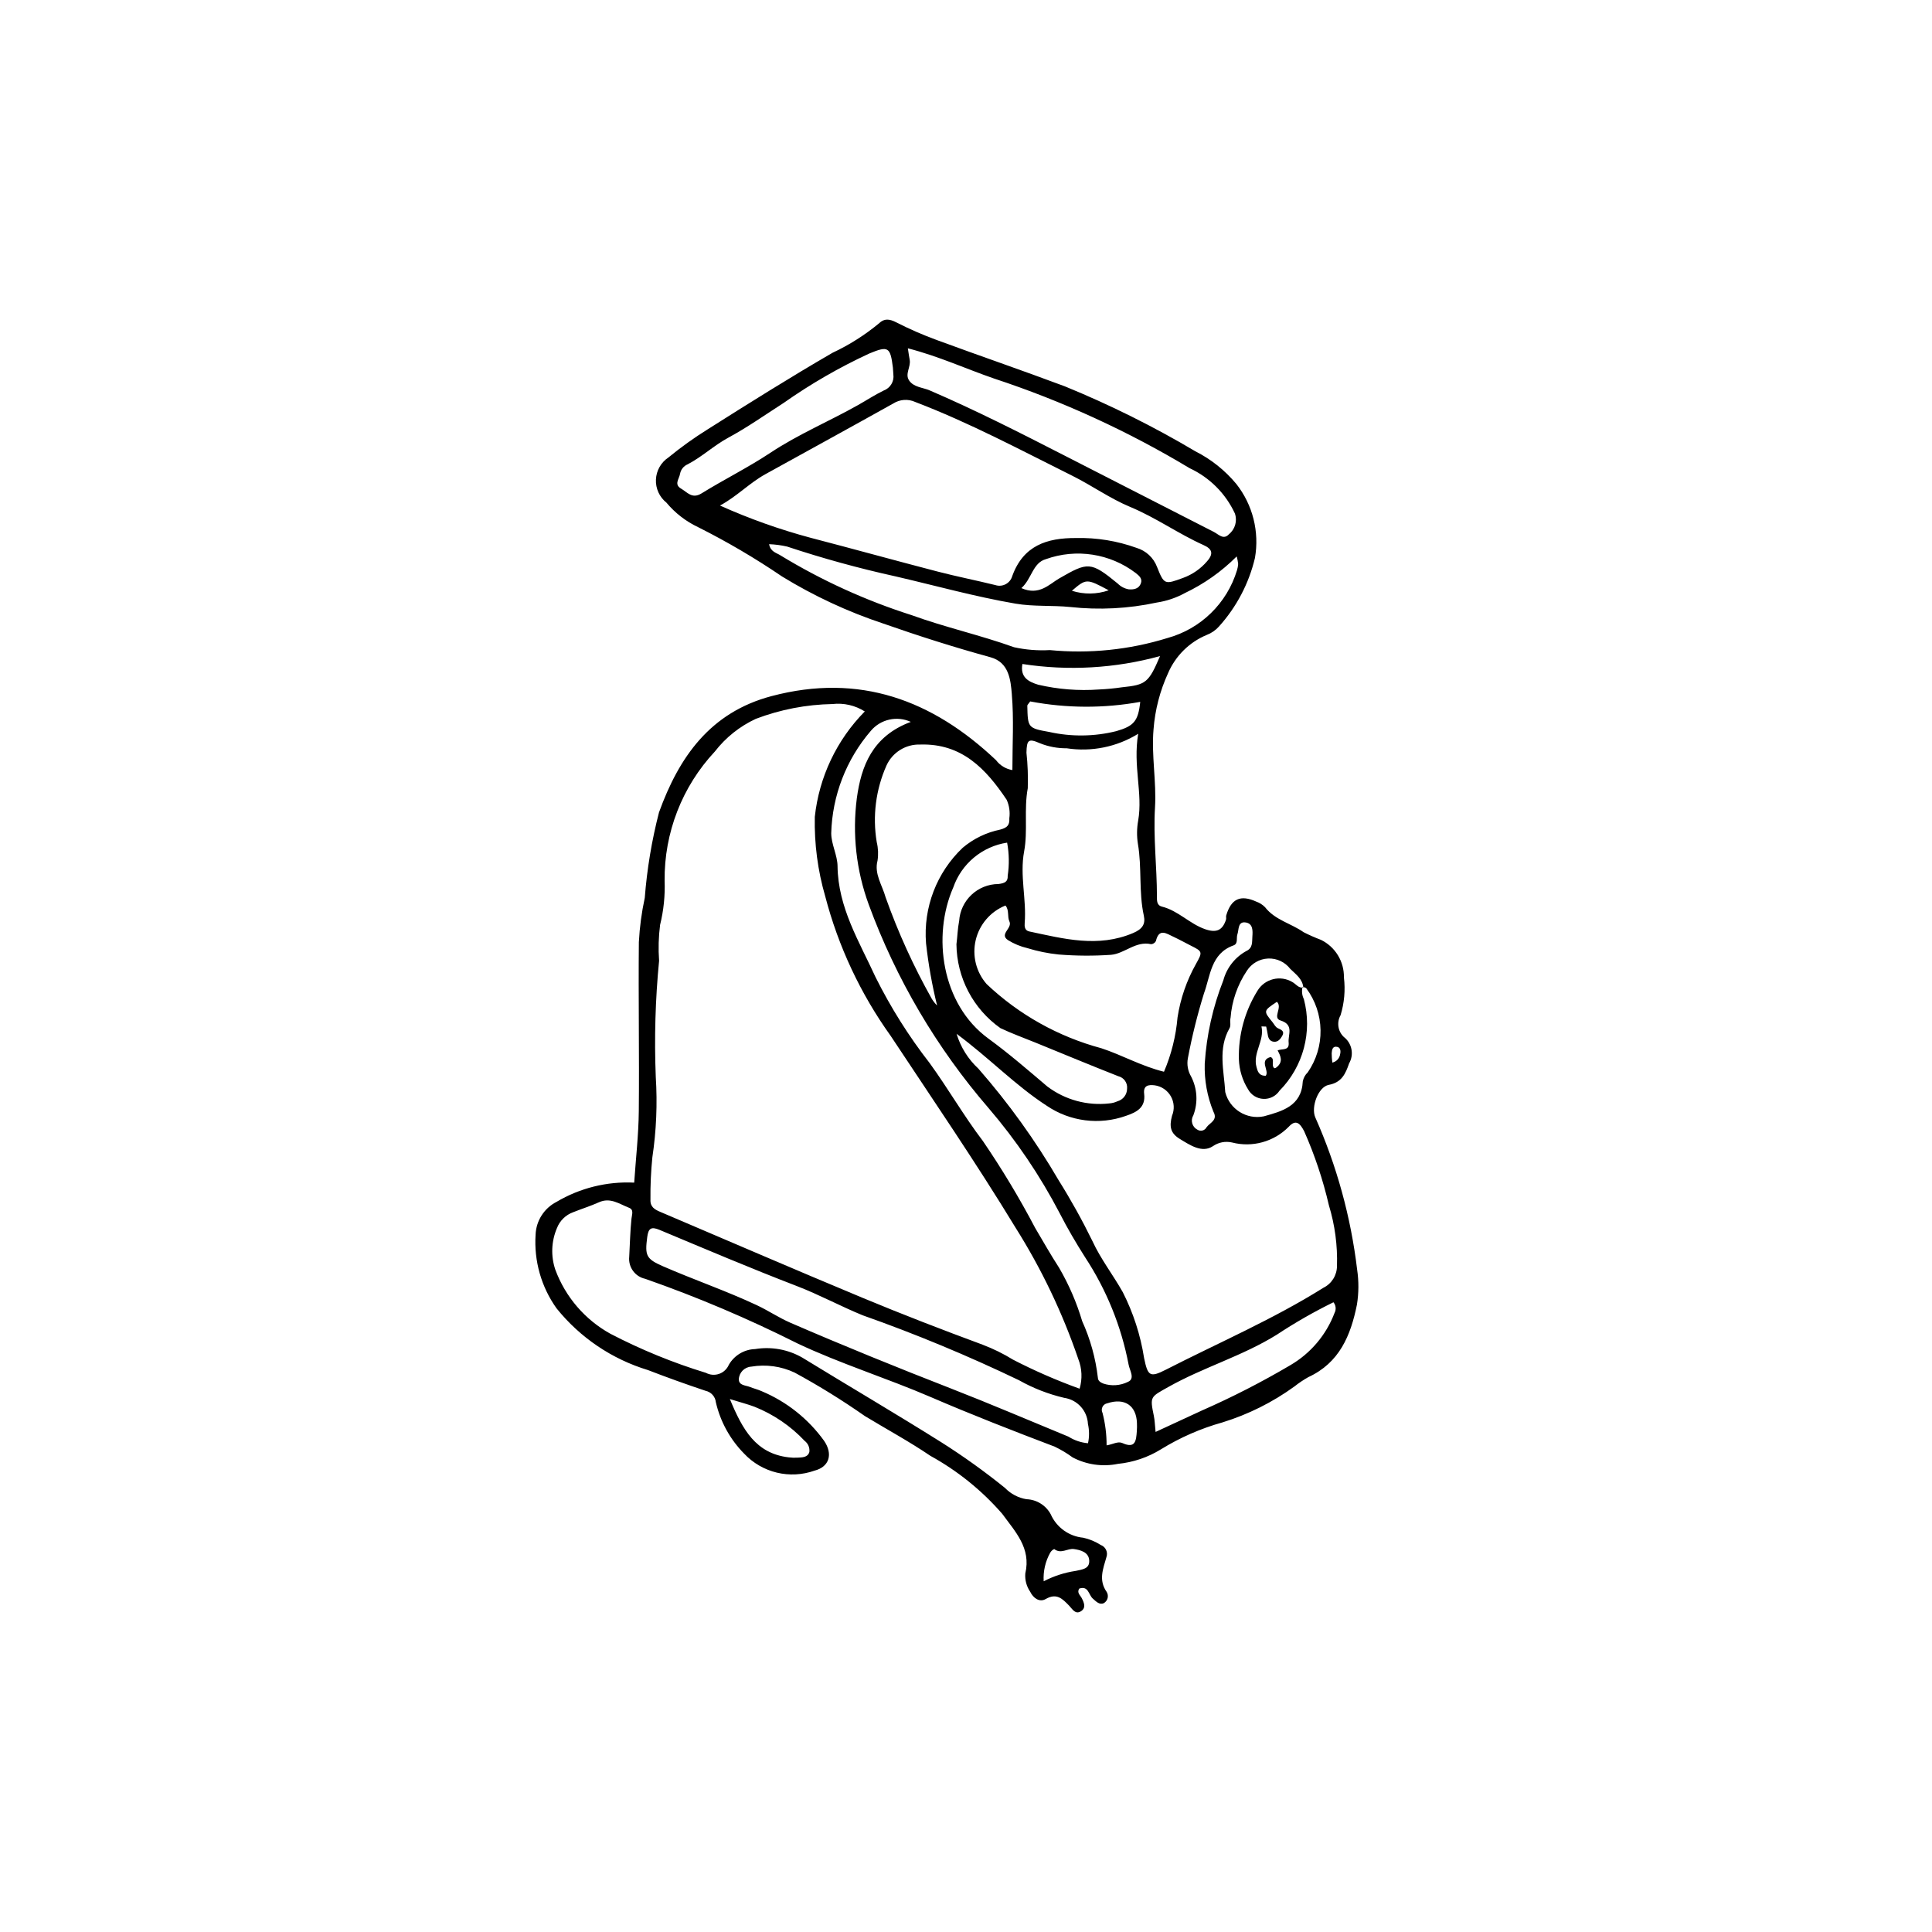 <?xml version="1.0" encoding="UTF-8"?>
<!-- Uploaded to: ICON Repo, www.iconrepo.com, Generator: ICON Repo Mixer Tools -->
<svg fill="#000000" width="800px" height="800px" version="1.1" viewBox="144 144 512 512" xmlns="http://www.w3.org/2000/svg">
 <g>
  <path d="m412.15 328c-0.328-3.801-0.73-8.465-5.66-9.82-9.57-2.629-19.012-5.633-28.379-8.918h-0.004c-9.398-3.121-18.406-7.309-26.848-12.484-7.129-4.848-14.566-9.215-22.266-13.082-3.234-1.527-6.094-3.742-8.383-6.492-1.852-1.477-2.887-3.754-2.781-6.121 0.105-2.371 1.34-4.543 3.316-5.852 3.32-2.723 6.812-5.227 10.457-7.492 10.914-6.91 21.855-13.773 33.039-20.254h0.004c4.414-2.07 8.551-4.691 12.309-7.801 1.387-1.359 2.801-1.168 4.574-0.254 3.504 1.789 7.117 3.367 10.816 4.715 11.25 4.144 22.598 8.023 33.824 12.23 11.949 4.883 23.52 10.641 34.621 17.227 4.176 2.109 7.867 5.059 10.855 8.66 4.352 5.535 6.144 12.664 4.93 19.602-1.605 6.769-4.891 13.023-9.555 18.184-0.879 0.984-1.98 1.742-3.211 2.211-4.609 1.91-8.285 5.547-10.254 10.129-2.156 4.699-3.461 9.746-3.856 14.902-0.59 6.926 0.805 13.867 0.391 20.672-0.484 7.93 0.504 15.711 0.512 23.559 0 1.105-0.105 2.383 1.344 2.746 4.297 1.074 7.32 4.555 11.434 5.981 2.945 1.023 4.598 0.344 5.527-2.539 0.109-0.344-0.047-0.77 0.059-1.121 1.309-4.402 3.769-5.547 7.938-3.66v0.004c0.887 0.309 1.688 0.812 2.344 1.48 2.652 3.418 6.91 4.293 10.23 6.637 1.492 0.754 3.019 1.43 4.586 2.019 3.793 1.852 6.168 5.734 6.09 9.957 0.406 3.359 0.105 6.769-0.883 10.008-1.074 1.891-0.723 4.273 0.855 5.769 2.16 1.656 2.758 4.656 1.402 7.016-0.961 2.766-1.961 5.043-5.387 5.684-2.809 0.527-4.738 5.871-3.59 8.582 5.703 12.828 9.445 26.438 11.109 40.375 0.457 3.078 0.441 6.211-0.055 9.285-1.652 8.215-4.656 15.418-12.891 19.215-1.301 0.734-2.543 1.57-3.715 2.5-5.777 4.176-12.195 7.379-19.008 9.484-5.742 1.605-11.238 4.008-16.32 7.137-3.453 2.137-7.352 3.453-11.395 3.856-4.078 0.836-8.316 0.234-12-1.699-1.496-1.098-3.09-2.055-4.758-2.856-11.023-4.188-22-8.465-32.836-13.137-11.684-5.039-23.93-8.824-35.41-14.254v-0.004c-13.047-6.555-26.5-12.262-40.277-17.086-2.699-0.578-4.527-3.098-4.242-5.844 0.188-3.367 0.25-6.742 0.598-10.09 0.121-1.148 0.68-2.383-0.648-2.894-2.535-0.98-4.93-2.832-7.977-1.457-2.219 1-4.559 1.73-6.824 2.633-1.984 0.715-3.555 2.258-4.309 4.227-1.488 3.488-1.641 7.394-0.43 10.984 2.668 7.231 7.848 13.262 14.59 16.996 8.113 4.219 16.594 7.691 25.34 10.367 1.078 0.574 2.344 0.668 3.496 0.262s2.078-1.277 2.559-2.398c1.441-2.504 4.078-4.082 6.965-4.168 4.301-0.707 8.715 0.09 12.496 2.258 12.277 7.523 24.699 14.809 36.891 22.465 5.84 3.699 11.465 7.734 16.844 12.082 1.527 1.582 3.523 2.629 5.691 2.984 2.688 0.098 5.125 1.605 6.41 3.965 1.531 3.492 4.832 5.879 8.629 6.238 1.648 0.367 3.223 1.02 4.644 1.926 1.309 0.488 1.973 1.941 1.492 3.25-0.871 3.074-2.141 6.066 0.086 9.207 0.293 0.492 0.375 1.082 0.234 1.637-0.145 0.551-0.5 1.027-0.992 1.316-1.191 0.559-2.086-0.477-2.93-1.203-1.125-0.969-1.121-3.477-3.59-2.652-0.695 1.082 0.242 1.742 0.629 2.477 0.652 1.246 1.227 2.609-0.152 3.512-1.523 0.992-2.305-0.582-3.18-1.48-1.73-1.773-3.266-3.434-6.195-1.738-1.629 0.941-3.289-0.234-4.113-1.945-0.969-1.418-1.422-3.121-1.289-4.832 1.59-6.742-2.676-11.078-6.137-15.836-5.394-6.191-11.832-11.383-19.023-15.344-5.574-3.789-11.539-7.008-17.309-10.508h-0.004c-5.992-4.191-12.215-8.047-18.641-11.539-3.582-1.691-7.594-2.246-11.5-1.586-1.793 0.105-3.215 1.543-3.305 3.336-0.012 1.684 1.801 1.586 2.945 2.051 1.043 0.422 2.156 0.676 3.172 1.148 6.602 2.777 12.309 7.324 16.492 13.137 2.375 3.5 1.398 6.887-2.562 7.894-3.207 1.137-6.676 1.316-9.984 0.52-3.309-0.801-6.316-2.543-8.648-5.023-3.711-3.754-6.305-8.469-7.5-13.609-0.145-1.496-1.238-2.723-2.703-3.043-5.141-1.719-10.238-3.551-15.301-5.504-9.531-2.891-17.969-8.586-24.211-16.348-4.055-5.676-6.016-12.582-5.559-19.543 0.145-3.672 2.254-6.981 5.519-8.664 6.223-3.691 13.391-5.473 20.613-5.117 0.426-6.328 1.156-12.633 1.219-18.945 0.148-14.949-0.129-29.902 0.016-44.848h0.004c0.207-3.926 0.73-7.832 1.562-11.676 0.594-7.644 1.855-15.227 3.773-22.656 5.309-14.672 13.559-26.492 29.801-30.801 23.301-6.18 42.637 0.992 59.531 16.984h-0.004c1.055 1.395 2.602 2.332 4.324 2.613 0-6.965 0.406-13.562-0.152-20.074zm77.246 77.699c-0.223-2.293-2.023-3.523-3.457-4.93-1.395-1.82-3.586-2.848-5.875-2.75-2.293 0.098-4.391 1.309-5.625 3.238-2.492 3.711-3.984 8.004-4.328 12.461-0.238 0.879 0.156 2.023-0.262 2.746-3.152 5.488-1.469 11.289-1.145 16.961 1.148 4.516 5.637 7.34 10.203 6.418 4.816-1.34 10.023-2.68 10.344-9.262 0.18-0.914 0.637-1.754 1.312-2.394 2.273-3.281 3.461-7.195 3.394-11.188-0.066-3.992-1.383-7.863-3.762-11.07-0.199-0.246-0.656-0.285-0.992-0.418zm-59.629 98.48c-4.172-12.227-9.762-23.922-16.648-34.852-10.52-17.297-21.934-33.969-33.094-50.828-7.988-11.152-13.863-23.676-17.328-36.949-1.988-6.848-2.918-13.957-2.766-21.082 1.133-10.539 5.801-20.383 13.246-27.926-2.543-1.613-5.562-2.305-8.555-1.965-6.953 0.129-13.832 1.453-20.332 3.926-4.254 1.977-7.973 4.949-10.848 8.66-8.676 9.277-13.445 21.543-13.312 34.242 0.148 3.934-0.254 7.871-1.199 11.691-0.406 3.152-0.496 6.34-0.266 9.512-0.996 10.227-1.289 20.512-0.879 30.777 0.453 7.117 0.152 14.258-0.902 21.309-0.379 3.727-0.547 7.473-0.504 11.219-0.105 1.91 1.098 2.606 2.535 3.219 17.879 7.609 35.711 15.328 53.648 22.793 10.531 4.383 21.18 8.492 31.875 12.445v0.004c2.797 1.059 5.484 2.383 8.027 3.953 5.707 2.945 11.598 5.512 17.641 7.691 0.762-2.578 0.645-5.34-0.34-7.84zm-26.496-76.988c8.008 9.148 15.121 19.039 21.25 29.543 3.277 5.227 6.273 10.621 8.984 16.164 2.184 4.742 5.441 8.93 8.023 13.504h0.004c2.797 5.5 4.711 11.406 5.664 17.5 0.984 4.746 1.516 5.254 5.777 3.074 13.961-7.137 28.402-13.344 41.742-21.703 2.199-1.082 3.59-3.32 3.598-5.769 0.172-5.441-0.551-10.875-2.141-16.082-1.562-6.746-3.762-13.328-6.566-19.66-1.094-2.062-2.168-3.242-4.106-1.133-3.91 3.957-9.629 5.531-15.012 4.137-1.758-0.398-3.598-0.039-5.07 0.992-2.875 1.871-5.992-0.25-8.75-1.926-2.496-1.516-2.832-3.262-2.074-6.137v0.004c0.699-1.676 0.59-3.582-0.305-5.164-0.898-1.578-2.473-2.656-4.269-2.914-1.695-0.207-3.074 0.023-2.809 2.246 0.441 3.656-2 4.891-4.828 5.844h0.004c-7.019 2.504-14.812 1.516-20.98-2.668-8.34-5.398-15.234-12.668-23.902-19.07 1.066 3.531 3.059 6.715 5.766 9.219zm-44.406-140.66c11.219 2.922 22.391 6.019 33.613 8.938 5.07 1.32 10.219 2.328 15.309 3.586h-0.004c0.914 0.297 1.906 0.207 2.75-0.246 0.844-0.453 1.469-1.23 1.727-2.152 2.922-8.07 9.16-10.125 16.934-10.074 5.441-0.125 10.859 0.758 15.98 2.602 2.508 0.742 4.527 2.613 5.453 5.062 1.891 4.773 2.062 4.672 6.922 2.898 2.469-0.902 4.66-2.426 6.359-4.426 1.809-2.062 1.25-3.277-0.938-4.258-6.672-2.988-12.637-7.285-19.438-10.109-5.332-2.215-10.137-5.668-15.332-8.254-13.742-6.84-27.297-14.094-41.688-19.582v-0.004c-1.875-0.84-4.043-0.688-5.781 0.414-11.266 6.297-22.59 12.488-33.887 18.734-4.227 2.336-7.594 5.926-12.047 8.316v-0.004c7.781 3.492 15.828 6.356 24.066 8.559zm67.828 55.773c-2.422 0.023-4.828-0.426-7.078-1.328-3.051-1.332-3.512-0.949-3.594 2.488v0.004c0.336 3.129 0.449 6.273 0.348 9.418-1.047 5.633 0.055 11.281-0.965 16.75-1.195 6.406 0.668 12.66 0.148 18.984-0.074 0.895 0.004 1.969 1.207 2.223 9.145 1.938 18.227 4.383 27.543 0.414 2.43-1.035 3.316-2.356 2.82-4.613-1.375-6.273-0.48-12.715-1.566-19.016v0.004c-0.32-2.043-0.297-4.121 0.07-6.156 1.27-7.316-1.426-14.441 0.004-23.016-5.656 3.492-12.367 4.852-18.938 3.844zm-21.219 62.492c8.559 8.102 19 13.941 30.383 16.996 5.504 1.797 10.59 4.754 16.613 6.231h-0.004c1.953-4.574 3.164-9.43 3.59-14.383 0.762-4.981 2.418-9.785 4.887-14.184 1.832-3.25 1.73-3.301-1.484-4.918-1.504-0.758-2.973-1.582-4.5-2.289-1.801-0.836-3.816-2.367-4.633 1.141l0.004-0.004c-0.25 0.48-0.734 0.801-1.273 0.836-4.078-0.926-7.004 2.496-10.609 2.812-4.641 0.324-9.297 0.293-13.934-0.086-2.793-0.289-5.547-0.848-8.227-1.676-1.824-0.426-3.566-1.145-5.16-2.129-2.41-1.621 1.246-3.121 0.375-4.957-0.609-1.289 0.012-2.977-1.047-4.211h-0.004c-3.949 1.586-6.879 4.988-7.871 9.125-0.988 4.137 0.09 8.496 2.894 11.695zm-30.691-67.121c-6.516 7.57-10.227 17.152-10.5 27.137 0 2.906 1.645 5.809 1.676 8.727 0.125 10.973 5.754 19.977 10.082 29.441v-0.004c4.008 8.039 8.805 15.66 14.32 22.746 4.906 6.754 9.043 13.992 14.113 20.656 5.055 7.406 9.68 15.098 13.852 23.035 2.098 3.547 4.129 7.137 6.367 10.594v0.004c2.586 4.445 4.633 9.184 6.098 14.113 2.152 4.746 3.555 9.801 4.156 14.977 0.027 0.836 0.668 1.246 1.414 1.547v0.004c2.156 0.727 4.508 0.57 6.551-0.438 1.969-0.836 0.461-3.027 0.184-4.555-1.934-10.141-5.844-19.801-11.512-28.434-2.41-3.789-4.695-7.676-6.738-11.672-5.211-9.996-11.551-19.363-18.887-27.922-13.734-15.91-24.48-34.164-31.727-53.895-3.312-9.016-4.398-18.699-3.16-28.227 1.156-8.414 4.051-16.391 14.305-20.203v0.004c-3.664-1.68-7.992-0.711-10.594 2.363zm14.625 56.312c-0.754-9.477 2.816-18.781 9.715-25.32 2.871-2.422 6.309-4.082 9.992-4.828 1.902-0.52 2.453-1.246 2.367-2.957h-0.004c0.238-1.68-0.008-3.391-0.703-4.938-5.496-8.199-11.879-14.969-22.887-14.633-3.844-0.133-7.391 2.07-8.973 5.578-2.824 6.367-3.719 13.418-2.57 20.289 0.391 1.605 0.461 3.273 0.207 4.906-0.926 3.488 1.254 6.496 2.141 9.707 3.309 9.309 7.41 18.32 12.258 26.93 0.391 0.637 0.859 1.223 1.387 1.746-1.336-5.422-2.316-10.93-2.93-16.48zm42.906 127.36c-0.172-3.512-2.812-6.402-6.289-6.902-4.195-0.984-8.234-2.555-11.988-4.672-13.496-6.484-27.336-12.234-41.457-17.219-5.887-2.414-11.473-5.453-17.43-7.742-12.223-4.699-24.285-9.828-36.371-14.883-2.242-0.938-2.957-0.391-3.254 1.906-0.641 4.902-0.316 5.785 4.18 7.746 8.223 3.586 16.719 6.496 24.859 10.309 3.055 1.43 5.836 3.328 8.895 4.652 14.059 6.09 28.25 11.852 42.531 17.414 10.457 4.074 20.781 8.496 31.16 12.77 1.562 0.988 3.34 1.59 5.184 1.75 0.367-1.691 0.359-3.441-0.02-5.129zm25.645-220.15v-0.004c-2.301 1.254-4.805 2.094-7.398 2.488-7.523 1.621-15.262 2.019-22.91 1.184-4.84-0.492-9.695-0.062-14.578-0.902-10.734-1.848-21.199-4.773-31.781-7.223-9.691-2.133-19.27-4.766-28.688-7.891-1.57-0.359-3.176-0.574-4.785-0.633 0.387 2.066 1.988 2.281 3.07 2.996v0.004c10.875 6.613 22.496 11.91 34.617 15.777 8.98 3.266 18.273 5.309 27.219 8.527 3.109 0.688 6.301 0.945 9.48 0.762 10.492 1.012 21.082-0.07 31.152-3.188 8.84-2.414 15.812-9.207 18.461-17.977 0.168-0.539 0.273-1.094 0.312-1.652-0.074-0.68-0.203-1.352-0.391-2.008-4.004 4.008-8.664 7.301-13.781 9.734zm-72.887-61.863c0.379 1.855-1.312 3.746-0.164 5.469 1.223 1.84 3.602 1.855 5.457 2.652 12.203 5.246 24.023 11.273 35.836 17.32 13.16 6.742 26.328 13.473 39.496 20.199 1.246 0.637 2.523 2.18 3.977 0.617v-0.004c1.637-1.316 2.273-3.519 1.586-5.508-2.453-5.289-6.699-9.539-11.988-12-16.348-9.828-33.746-17.801-51.863-23.773-7.391-2.543-14.516-5.856-22.816-8 0.246 1.578 0.336 2.305 0.484 3.023zm-4.453 2.023c-0.672-5.41-1.242-5.742-6.203-3.691l0.004-0.004c-7.969 3.684-15.586 8.078-22.766 13.133-4.84 3.113-9.586 6.461-14.629 9.188-3.832 2.07-6.953 5.066-10.773 7.059h-0.004c-1.059 0.445-1.82 1.395-2.027 2.523-0.215 1.355-1.676 2.801 0.281 3.93 1.641 0.949 2.902 2.809 5.394 1.27 6.027-3.723 12.414-6.891 18.309-10.801 7.375-4.891 15.508-8.293 23.164-12.605 2.281-1.285 4.484-2.731 6.836-3.871l-0.004-0.004c1.742-0.637 2.801-2.402 2.551-4.238-0.078-1.145-0.086-1.52-0.129-1.891zm16 137.84c-5.598 12.781-3.168 30.922 9.309 40.027 5.434 3.965 10.543 8.391 15.68 12.754l0.004-0.004c4.688 3.519 10.551 5.109 16.375 4.441 0.746-0.059 1.477-0.25 2.156-0.566 1.496-0.414 2.531-1.77 2.543-3.32 0.172-1.535-0.824-2.953-2.32-3.32-7.328-2.883-14.598-5.902-21.887-8.879-3.121-1.273-6.301-2.418-9.348-3.856-7.234-5.106-11.574-13.375-11.664-22.23 0.27-2.047 0.309-4.133 0.711-6.144h0.004c0.348-5.504 4.898-9.797 10.414-9.824 1.641-0.211 2.531-0.574 2.457-2.18h-0.004c0.441-2.918 0.391-5.891-0.152-8.789-3.234 0.492-6.273 1.859-8.793 3.957-2.516 2.094-4.41 4.836-5.481 7.93zm65.906 138.6 0.004-0.004c8.035-3.531 15.855-7.539 23.418-12 5.379-3.137 9.516-8.023 11.719-13.848 0.484-0.918 0.371-2.031-0.289-2.832-5.172 2.535-10.18 5.402-14.984 8.578-9.082 5.66-19.441 8.625-28.734 13.852-4.836 2.719-4.949 2.477-3.863 7.762 0.223 1.074 0.246 2.191 0.449 4.172 4.559-2.109 8.418-3.902 12.285-5.684zm5.672-114.01 0.004-0.004c0.891-3.297 3.082-6.094 6.074-7.746 1.793-0.824 1.508-2.426 1.617-3.852 0.113-1.504 0.168-3.367-1.668-3.707-2.25-0.414-1.867 1.91-2.297 3.117-0.348 0.977 0.258 2.488-1.027 2.945-6.051 2.144-6.121 8.141-7.848 12.754h0.004c-1.746 5.633-3.164 11.359-4.258 17.152-0.309 1.664-0.004 3.387 0.859 4.844 1.645 3.188 1.859 6.922 0.594 10.277-0.395 0.648-0.5 1.43-0.289 2.156 0.211 0.727 0.711 1.332 1.387 1.668 0.402 0.254 0.891 0.324 1.348 0.199 0.457-0.129 0.84-0.441 1.055-0.863 0.906-1.227 3.043-1.863 1.82-4.109-1.652-4.035-2.438-8.375-2.305-12.734 0.48-7.578 2.144-15.035 4.934-22.102zm-51.188-73.902c-0.398 0.594-0.77 0.887-0.762 1.168 0.137 5.762 0.121 5.918 5.836 6.926l0.004 0.004c5.852 1.301 11.93 1.227 17.746-0.223 4.648-1.348 5.805-2.629 6.34-7.758-9.645 1.754-19.531 1.711-29.164-0.117zm-2.062-9.922c-0.633 3.527 1.605 4.703 4.168 5.488 5.266 1.23 10.688 1.66 16.078 1.27 2.051-0.09 4.094-0.285 6.125-0.582 6.379-0.652 7.082-1.199 10.102-8.266v-0.004c-11.875 3.262-24.305 3.977-36.473 2.094zm-61.941 210.25c0.738 0.094 1.484 0.121 2.231 0.086 1.277-0.074 2.816-0.004 3.25-1.5 0.145-1.137-0.328-2.262-1.242-2.949-3.715-3.945-8.246-7.031-13.277-9.039-1.711-0.648-3.496-1.102-6.547-2.047 3.371 8.133 6.879 14.426 15.586 15.449zm71.707-232.93c7.566-4.352 8.293-4.555 15.504 1.371 0.789 0.801 1.809 1.332 2.914 1.523 1.383 0.117 2.711-0.16 3.219-1.602 0.43-1.223-0.41-1.961-1.375-2.723-6.809-5.176-15.77-6.555-23.816-3.668-3.484 0.977-3.723 5.211-6.481 7.672 4.734 2.094 7.394-1.055 10.035-2.574zm16.754 229.15c3.496 1.578 3.617-0.766 3.801-3.098 0.055-0.738 0.066-1.48 0.035-2.219-0.164-4.688-3.309-6.742-7.863-5.227-0.555 0.098-1.031 0.457-1.277 0.965-0.25 0.508-0.238 1.102 0.023 1.602 0.723 2.805 1.086 5.688 1.074 8.582 1.699-0.277 2.981-1.156 4.207-0.605zm-12.41 33.875c1.703-0.383 3.676-0.512 3.602-2.688-0.074-2.301-2.328-2.852-4.059-3.106-1.664-0.246-3.426 1.418-5.219-0.004-0.453 0.203-0.828 0.551-1.07 0.984-1.285 2.305-1.883 4.93-1.723 7.562 2.652-1.379 5.512-2.309 8.469-2.75zm-0.996-259.75c3.18 1.012 6.602 0.973 9.754-0.121-5.856-3.141-5.938-3.137-9.754 0.121zm71.102 122.74c0.18-0.781 0.059-1.641-0.719-1.848-1.281-0.336-1.477 0.734-1.531 1.66h-0.004c0.008 0.832 0.062 1.664 0.172 2.488 1.113-0.246 1.945-1.168 2.082-2.301z"/>
  <path d="m489.2 405.51c-0.285 1.094-0.164 2.254 0.336 3.262 2.309 8.66-0.145 17.895-6.445 24.266-0.945 1.426-2.566 2.254-4.277 2.18-1.711-0.078-3.254-1.043-4.07-2.547-1.492-2.387-2.324-5.121-2.426-7.934-0.168-6.406 1.543-12.723 4.922-18.172 1.926-3.191 6.074-4.219 9.27-2.301 0.949 0.516 1.574 1.648 2.887 1.441zm-12.195 21.332c0.266 0.941 0.547 2.297 2.445 2.242 1-1.422-1.906-4.086 1.273-4.965 1.199 0.527 0.156 1.969 0.828 2.816 0.246 0.27 0.473 0.145 0.852-0.172 1.672-1.41 0.996-2.887 0.18-4.379 1.086-0.551 3.16 0.191 2.922-2.098-0.219-2.09 1.523-4.695-2.164-5.856-2.227-0.703 0.652-3.488-0.953-4.938-3.621 2.426-3.59 2.402-1.137 5.422 0.461 0.566 0.715 1.266 1.457 1.602 0.844 0.383 1.82 0.77 1.09 2.019-0.484 0.832-1.098 1.613-2.152 1.539-1.086-0.074-1.539-0.871-1.68-1.898-0.098-0.715-0.273-1.418-0.414-2.125l-1.254-0.039c0.867 3.84-2.379 7.008-1.293 10.832z"/>
 </g>
</svg>